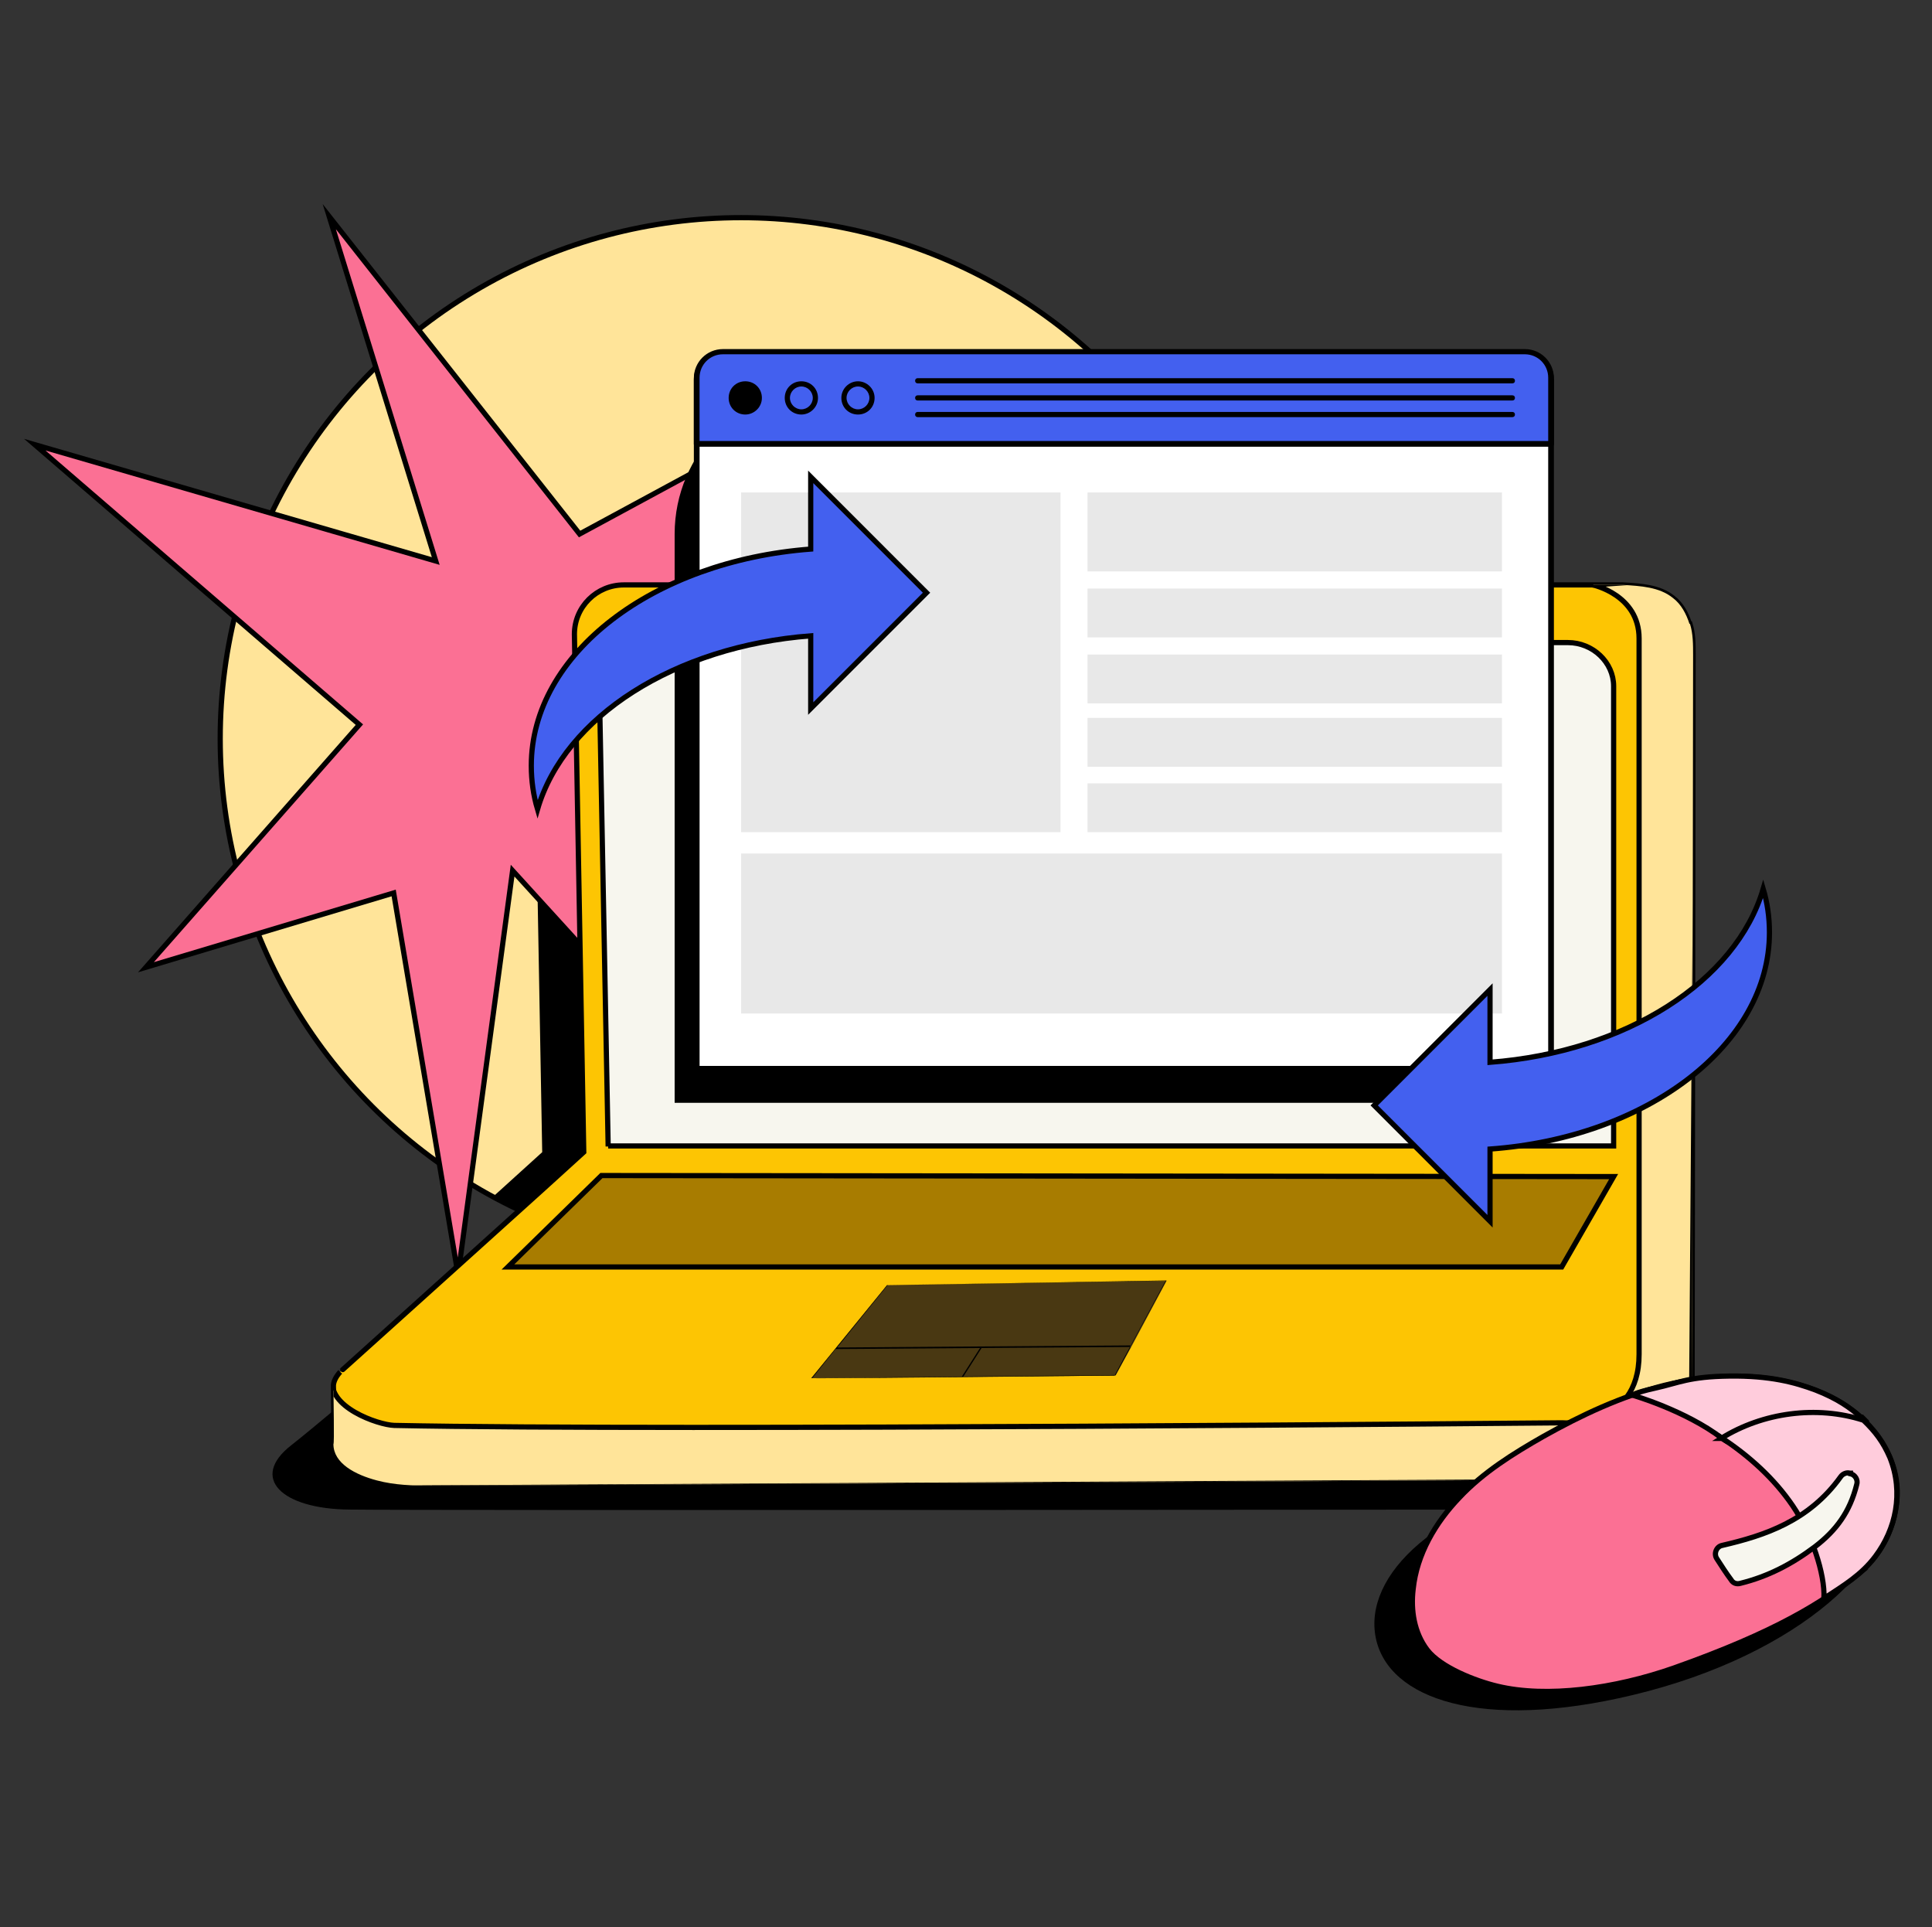 <?xml version="1.0" encoding="UTF-8"?>
<svg id="Layer_1" xmlns="http://www.w3.org/2000/svg" version="1.1" xmlns:xlink="http://www.w3.org/1999/xlink" viewBox="0 0 372 371">
  <rect x="0" y="0" width="372" height="371" fill="#333333" stroke="none"/>
  <!-- Generator: Adobe Illustrator 29.0.1, SVG Export Plug-In . SVG Version: 2.1.0 Build 192)  -->
  <defs>
    <style>
      .st0, .st1, .st2, .st3, .st4, .st5, .st6, .st7 {
        stroke: #000;
        stroke-miterlimit: 10;
      }

      .st0, .st8 {
        fill: none;
      }

      .st9, .st4 {
        fill: #4360ef;
      }

      .st10 {
        fill: #493812;
      }

      .st1 {
        fill: #fb7094;
      }

      .st11 {
        fill: #fff;
      }

      .st2, .st12 {
        fill: #ffe499;
      }

      .st13 {
        clip-path: url(#clippath-1);
      }

      .st3 {
        fill: #ffccdc;
      }

      .st5 {
        fill: #a87c00;
      }

      .st6 {
        fill: #f7f6ee;
      }

      .st7 {
        fill: #fdc503;
      }

      .st14 {
        clip-path: url(#clippath);
      }

      .st15 {
        fill: #e8e8e8;
      }
    </style>
    <clipPath id="clippath">
      <circle class="st8" cx="142.7" cy="142.2" r="100.3"/>
    </clipPath>
    <clipPath id="clippath-1">
      <path class="st8" d="M325.3,120.1c-.6-1.9-1.6-3.8-3.2-5-2.6-2.1-6.2-2.3-9.6-2.5H120.1c-5.2,0-9.5,4.2-9.5,9.5l1.8,99.7c-.8.8-47,42.4-46.9,42.3-.8.9-1.2,1.7-1.3,2.5v.5c0,2.1.2,10.8,0,10.9,0,3.7,4.2,5.9,8.4,7,3.4.9,6.9,1,10.4,1,0,0,231.6-1.1,231.6-1.3,3.2.2,6.3-1.5,8.3-4s2.8-5.8,2.9-9l.2-145.6c0-2,0-4.1-.6-6h-.1Z"/>
    </clipPath>
  </defs>
  <g>
    <g id="shadow">
      <circle class="st12" cx="142.7" cy="142.2" r="100.3"/>
      <g class="st14">
        <path d="M317.3,120.1c-.6-1.9-1.6-3.8-3.2-5-2.6-2.1-6.2-2.3-9.6-2.5H112.1c-5.2,0-9.5,4.2-9.5,9.5l1.8,99.7c-.8.8-47,42.4-46.9,42.3-.8.9-1.2,1.7-1.3,2.5h0v.5c0,2.1.2,10.8,0,10.9,0,3.7,4.2,5.9,8.4,7,3.4.9,6.9,1,10.4,1,0,0,231.6-1.1,231.6-1.3,3.2.2,6.3-1.5,8.3-4s2.8-5.8,2.9-9l.2-145.6c0-2,0-4.1-.6-6,0,0-.1,0-.1,0Z"/>
      </g>
      <circle class="st0" cx="142.7" cy="142.2" r="100.3"/>
    </g>
    <polygon class="st1" points="69.2 139.5 28.1 186.2 75.8 171.9 88.2 245.4 98.7 167.6 132.3 204.5 127.8 157.2 188.9 155.3 125 124.3 159.3 77 111.6 102.8 63.4 41.7 83.9 108 6.7 85.6 69.2 139.5"/>
    <path id="shadow1" d="M127.1,226.3h-3.7c-3.8,0-7.4,1.3-10.3,3.8-13,11.1-50.3,42.9-57,48.1-8.1,6.3-1.9,12.3,11.2,12.4,13.1.2,230.9,0,230.9,0l-165.5-63.3c-1.8-.7-3.7-1-5.7-1h.1Z"/>
    <g id="computer">
      <g id="color">
        <path class="st7" d="M325.3,120.1c-.6-1.9-1.6-3.8-3.2-5-2.6-2.1-6.2-2.3-9.6-2.5H120.1c-5.2,0-9.5,4.2-9.5,9.5l1.8,99.7c-.8.8-47,42.4-46.9,42.3-.8.9-1.2,1.7-1.3,2.5h0v.5c0,2.1.2,10.8,0,10.9,0,3.7,4.2,5.9,8.4,7,3.4.9,6.9,1,10.4,1,0,0,231.6-1.1,231.6-1.3,3.2.2,6.3-1.5,8.3-4s2.8-5.8,2.9-9l.2-145.6c0-2,0-4.1-.6-6,0,0-.1,0-.1,0Z"/>
        <path class="st6" d="M117.1,220.7l-1.7-88.6c0-4.6,3.9-8.4,8.8-8.4h177.7c4.8,0,8.8,3.8,8.8,8.4v88.5H117.1Z"/>
        <rect x="217.1" y="116.5" width="28.2" height="3.3" rx="1.6" ry="1.6"/>
        <path d="M207.8,117.2h0c.8,0,1.5.7,1.5,1.5h0c0,.8-.7,1.5-1.5,1.5h0c-.8,0-1.5-.7-1.5-1.5h0c0-.8.7-1.5,1.5-1.5Z"/>
        <polygon class="st5" points="310.7 226.5 115.8 226.3 97.8 243.9 300.7 243.9 310.7 226.5"/>
        <polygon class="st10" points="170.8 247.4 224.6 246.6 217.7 259.5 214.8 264.8 156.3 265.3 160.6 260 170.8 247.4"/>
        <g class="st13">
          <path class="st2" d="M57.1,277.8s8.1-17.2,7-12.5c-1.3,5.5,8.7,9,11.8,9.1,53.2,1.1,224.9-.5,224.9-.5,0,0,14.8,1.3,14.8-13.2V122.9c0-8.4-8.9-10.3-8.9-10.3l20.2-1.4-1.3,173.9-257.4,1.4-11-8.7h-.1Z"/>
        </g>
      </g>
      <g>
        <path d="M218.1,119.9h26.3c.6,0,1.1-.5,1.1-1.1v-1.4c0-.6-.5-1.1-1.1-1.1h-26.3c-.6,0-1.1.5-1.1,1.1v1.4c0,.6.5,1.1,1.1,1.1ZM217.2,117.5c0-.5.4-.9.9-.9h26.3c.5,0,.9.4.9.9v1.4c0,.5-.4.9-.9.9h-26.3c-.5,0-.9-.4-.9-.9v-1.4Z"/>
        <path d="M207.2,120.3h1.2c.5,0,1-.4,1-1v-1.2c0-.5-.4-1-1-1h-1.2c-.5,0-1,.4-1,1v1.2c0,.5.4,1,1,1ZM206.4,118.1c0-.4.4-.8.8-.8h1.2c.4,0,.8.4.8.8v1.2c0,.4-.4.8-.8.8h-1.2c-.4,0-.8-.4-.8-.8v-1.2Z"/>
        <path d="M224.6,246.5l-53.8.9h0l-14.6,17.9h0c0,.1,28.9-.2,28.9-.2h0l29.5-.3h0l9.8-18.2h.2ZM161,259.7h0l27.7-.2-3.5,5.5-28.8.3,4.5-5.6h.1ZM214.8,264.7l-29.3.3,3.5-5.5,28.7-.2-2.9,5.4ZM217.8,259l-28.9.2h0l-27.7.2,9.7-12,53.6-.8-6.7,12.4h0Z"/>
      </g>
    </g>
    <g id="mouse">
      <path id="shadow2" d="M363.4,287.9c2.4,11.9-16.4,30.6-49,38.4-29.2,7-47.1.8-49.5-11-2.4-11.9,11.3-26,40.7-32,29.4-6,55.4-7.2,57.8,4.7h0Z"/>
      <g>
        <path class="st1" d="M358.2,302.6c4.3-3.5,6.9-9.1,7.1-14.7.2-5.3-2.3-10.5-6.1-14.2-3.7-3.7-8.7-6.1-13.8-7.4-8.2-2.1-16.8-1.6-25,.4-8.2,2.1-15.9,5.7-23.2,9.8-5.8,3.3-11.6,6.9-16.2,11.8-4.6,4.8-8.2,10.9-8.9,17.6-.5,4.1.2,8.4,2.7,11.7,2.6,3.4,9.3,6,13.5,7,9.5,2.3,22.6.5,34-3.5,19.5-6.9,28.7-12.6,36-18.5h-.1Z"/>
        <path class="st3" d="M358.4,272.9c-2.1-1.9-4.7-3.7-8.8-5.3-4-1.5-8.8-2.8-16.6-2.7-7.8.1-9.7,1.3-14.2,2.3s-4.4,1.4-4.4,1.4c0,0,10.1,2.9,17.2,8.3,7.1,5.4,25.5-2.6,25.5-2.6l2-.9-.6-.6h-.1Z"/>
        <path class="st3" d="M331.5,276.8c5.3,3.5,10.1,7.8,13.7,13.1s6.2,13,6,17.8c3.8-2.5,7.2-4.5,9.9-8.1,3.9-5.2,5.5-12.2,2.8-19-1.3-3-2.8-5-5.1-7.2-9-2.9-19.4-1.5-27.4,3.5h.1Z"/>
        <path class="st6" d="M356.3,283.7c.9.2,1.5,1.2,1.2,2.1-1.3,5.2-3.9,8.8-8.1,12-4.4,3.3-9,5.7-14.3,7-.7.2-1.4,0-1.8-.7-.9-1.2-1.8-2.6-2.7-4-.7-1-.1-2.4,1-2.6,8.2-1.9,16.7-4.7,22.8-13.2.4-.6,1.2-.9,1.8-.7h.1Z"/>
      </g>
    </g>
    <g>
      <path d="M294.4,212.3h-164.5v-109.5c0-15.5,12.6-28.1,28.1-28.1h108.3c15.5,0,28.1,12.6,28.1,28.1v109.5h0Z"/>
      <g>
        <path class="st11" d="M298.6,205.7h-164.5V72.7c0-2.5,2.1-4.6,4.6-4.6h155.2c2.5,0,4.6,2.1,4.6,4.6v133h.1,0Z"/>
        <path d="M298.6,206.2h-164.5c-.3,0-.5-.2-.5-.5V73.1c0-3.1,2.5-5.6,5.6-5.6h154.4c3.1,0,5.6,2.5,5.6,5.6v132.6c0,.3-.2.5-.5.5h-.1ZM134.7,205.2h163.4V73.1c0-2.5-2-4.5-4.5-4.5h-154.4c-2.5,0-4.5,2-4.5,4.5v132.1h0Z"/>
      </g>
      <g>
        <path class="st9" d="M298.6,85.4h-164.5v-12.9c0-2.7,2.2-4.9,4.9-4.9h154.7c2.7,0,4.9,2.2,4.9,4.9v12.9h0Z"/>
        <path d="M298.6,86h-164.5c-.3,0-.5-.2-.5-.5v-12.7c0-3.1,2.5-5.6,5.6-5.6h154.4c3.1,0,5.6,2.5,5.6,5.6v12.7c0,.3-.2.5-.5.5h-.1ZM134.7,84.9h163.4v-12.2c0-2.5-2-4.5-4.5-4.5h-154.4c-2.5,0-4.5,2-4.5,4.5v12.2h0Z"/>
      </g>
      <g>
        <g>
          <path class="st11" d="M291.2,73.3h-114.5,114.5Z"/>
          <path d="M291.2,73.8h-114.5c-.3,0-.5-.2-.5-.5s.2-.5.5-.5h114.5c.3,0,.5.2.5.5s-.2.5-.5.5Z"/>
        </g>
        <g>
          <path class="st11" d="M291.2,76.5h-114.5,114.5Z"/>
          <path d="M291.2,77.1h-114.5c-.3,0-.5-.2-.5-.5s.2-.5.5-.5h114.5c.3,0,.5.2.5.5s-.2.5-.5.5Z"/>
        </g>
        <g>
          <path class="st11" d="M291.2,79.8h-114.5,114.5Z"/>
          <path d="M291.2,80.3h-114.5c-.3,0-.5-.2-.5-.5s.2-.5.5-.5h114.5c.3,0,.5.2.5.5s-.2.5-.5.5Z"/>
        </g>
      </g>
      <g>
        <g>
          <circle class="st9" cx="165.2" cy="76.5" r="2.7"/>
          <path d="M165.2,79.8c-1.8,0-3.2-1.4-3.2-3.2s1.5-3.2,3.2-3.2,3.2,1.4,3.2,3.2-1.4,3.2-3.2,3.2ZM165.2,74.4c-1.2,0-2.2,1-2.2,2.2s1,2.2,2.2,2.2,2.2-1,2.2-2.2-1-2.2-2.2-2.2Z"/>
        </g>
        <g>
          <circle class="st9" cx="154.4" cy="76.7" r="2.7"/>
          <path d="M154.3,79.8c-1.8,0-3.2-1.4-3.2-3.2s1.4-3.2,3.2-3.2,3.2,1.4,3.2,3.2-1.5,3.2-3.2,3.2ZM154.3,74.4c-1.2,0-2.2,1-2.2,2.2s1,2.2,2.2,2.2,2.2-1,2.2-2.2-1-2.2-2.2-2.2Z"/>
        </g>
        <g>
          <circle cx="143.5" cy="76.6" r="2.7"/>
          <path d="M143.5,79.8c-1.8,0-3.2-1.4-3.2-3.2s1.4-3.2,3.2-3.2,3.2,1.4,3.2,3.2-1.5,3.2-3.2,3.2ZM143.5,74.4c-1.2,0-2.2,1-2.2,2.2s1,2.2,2.2,2.2,2.2-1,2.2-2.2-1-2.2-2.2-2.2Z"/>
        </g>
      </g>
    </g>
    <rect class="st15" x="209.4" y="94.8" width="79.8" height="15.2"/>
    <rect class="st15" x="142.7" y="94.8" width="61.5" height="65.4"/>
    <rect class="st15" x="209.4" y="113.3" width="79.8" height="9.4"/>
    <rect class="st15" x="209.4" y="126" width="79.8" height="9.4"/>
    <rect class="st15" x="209.4" y="138.2" width="79.8" height="9.4"/>
    <rect class="st15" x="209.4" y="150.8" width="79.8" height="9.4"/>
    <rect class="st15" x="142.7" y="164.3" width="146.5" height="30.8"/>
  </g>
  <g>
    <path class="st4" d="M156.1,105.6v-13.8l22.3,22.3-22.3,22.3v-14c-26.2,2-47.4,15.6-52.6,33.4-.8-2.7-1.2-5.5-1.2-8.4,0-21.6,23.5-39.4,53.8-41.7Z"/>
    <path class="st4" d="M286.9,221.3v13.8l-22.3-22.3,22.3-22.3v14c26.2-2,47.4-15.6,52.6-33.4.8,2.7,1.2,5.5,1.2,8.4,0,21.6-23.5,39.5-53.8,41.7Z"/>
  </g>
  <rect class="st8" width="372" height="371"/>
</svg>